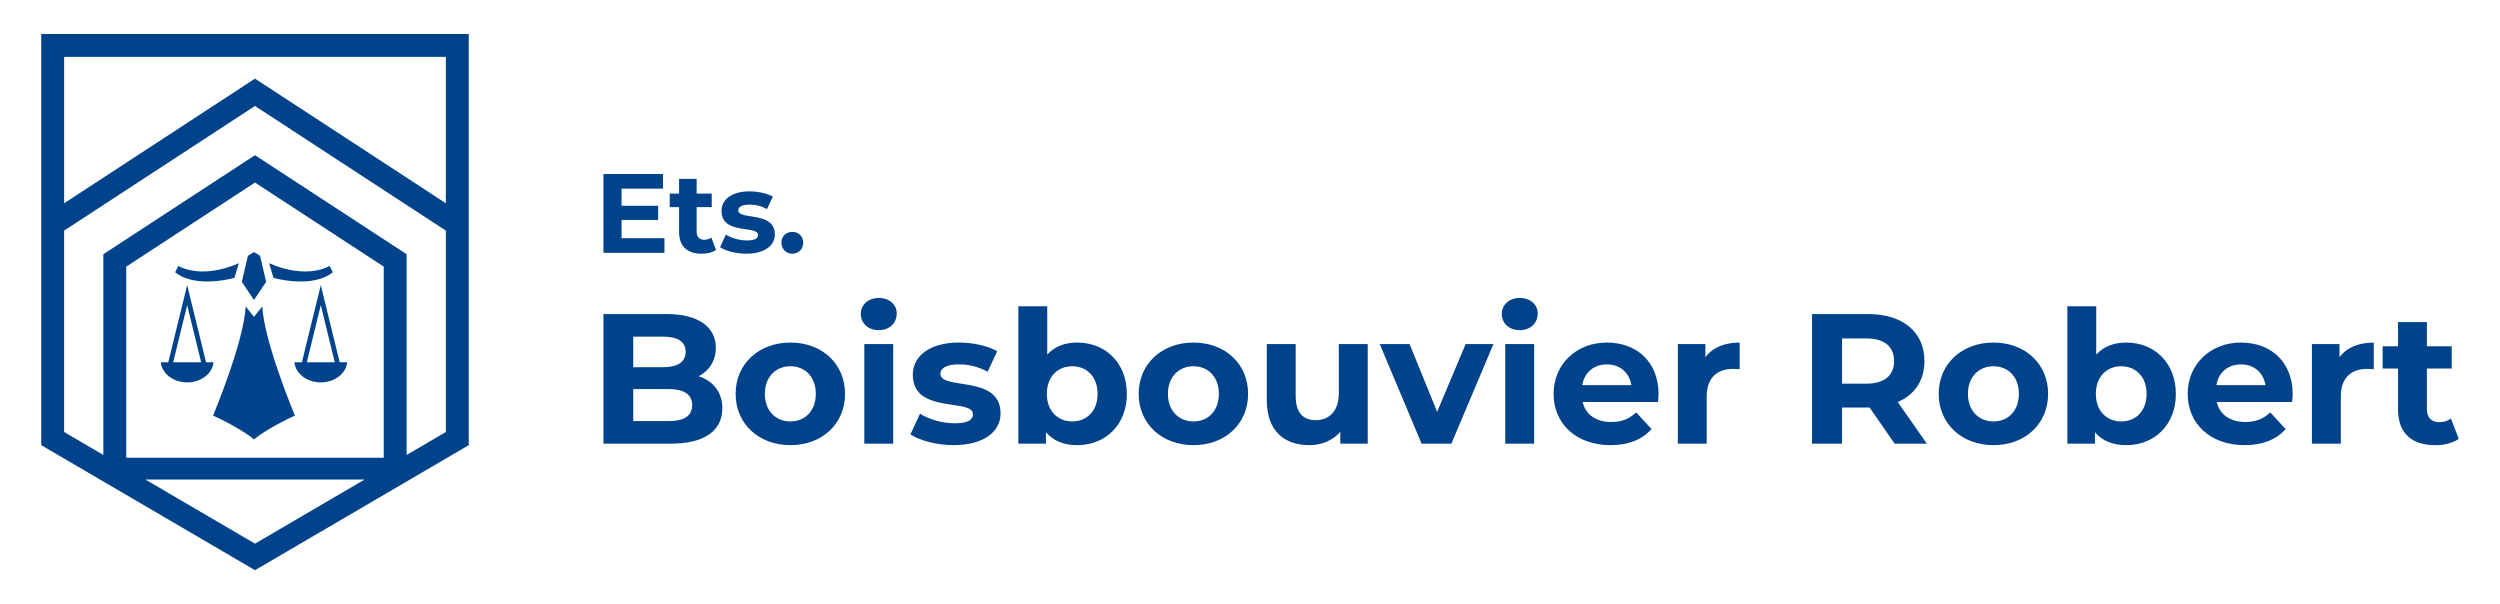 <?xml version="1.0" encoding="UTF-8"?>
<svg id="Calque_1" data-name="Calque 1" xmlns="http://www.w3.org/2000/svg" viewBox="0 0 1241.39 300">
  <defs>
    <style>
      .cls-1 {
        fill: #00438b;
      }
    </style>
  </defs>
  <g>
    <path class="cls-1" d="M20.48,16.88v204.17l106.14,62.08,106.14-62.08V16.88H20.48ZM190.54,227.3H62.69v-94.91l63.93-41.75,63.93,41.75v94.91ZM72.16,238.1h108.91l-54.45,31.85-54.45-31.85ZM221.38,214.52l-19.47,11.39v-99.68l-75.3-49.17-75.3,49.17v99.68l-19.47-11.39v-100.01l94.77-61.89,94.77,61.89v100.01ZM221.38,100.93l-94.77-61.89L31.85,100.93V28.25h189.53v72.68Z"/>
    <g>
      <path class="cls-1" d="M126.12,218.23c2.94-2.82,13.1-8.68,20.32-11.86,0,0-15.31-36.52-16.2-54.19l-4.12,5.16-4.12-5.16c-.88,17.67-16.2,54.19-16.2,54.19,7.21,3.18,17.37,9.04,20.32,11.86Z"/>
      <polygon class="cls-1" points="126.12 148.95 132.15 139.96 129.13 127.01 126.12 125.17 123.1 127.01 120.08 139.96 126.12 148.95"/>
      <path class="cls-1" d="M133.61,130.69l2.22,7.29s19.11,5.54,29.43-2.79l-1.61-3.17s-10.77,7.07-30.05-1.33Z"/>
      <path class="cls-1" d="M118.62,130.69l-2.22,7.29s-19.11,5.54-29.43-2.79l1.61-3.17s10.77,7.07,30.05-1.33Z"/>
      <path class="cls-1" d="M168.67,179.9l-9.38-38.31-9.38,38.31h-3.7c.51,5.58,6.17,9.98,13.08,9.98s12.57-4.4,13.08-9.98h-3.7ZM152.34,179.9l6.95-28.4,6.95,28.4h-13.91Z"/>
      <path class="cls-1" d="M83.56,179.9l9.38-38.31,9.38,38.31h3.7c-.51,5.58-6.17,9.98-13.08,9.98s-12.57-4.4-13.08-9.98h3.7ZM99.89,179.9l-6.95-28.4-6.95,28.4h13.91Z"/>
    </g>
  </g>
  <g>
    <path class="cls-1" d="M329.94,118.27v7.27h-30.3v-39.13h29.57v7.27h-20.57v8.5h18.17v7.04h-18.17v9.06h21.3Z"/>
    <path class="cls-1" d="M355.54,124.09c-1.79,1.29-4.42,1.9-7.1,1.9-7.1,0-11.24-3.63-11.24-10.79v-12.35h-4.64v-6.71h4.64v-7.32h8.72v7.32h7.49v6.71h-7.49v12.24c0,2.57,1.4,3.97,3.75,3.97,1.29,0,2.57-.39,3.52-1.12l2.35,6.15Z"/>
    <path class="cls-1" d="M357.55,122.75l2.91-6.26c2.68,1.73,6.76,2.91,10.45,2.91,4.03,0,5.53-1.06,5.53-2.74,0-4.92-18.17.11-18.17-11.91,0-5.7,5.14-9.73,13.92-9.73,4.14,0,8.72.95,11.57,2.63l-2.91,6.2c-2.96-1.68-5.93-2.24-8.67-2.24-3.91,0-5.59,1.23-5.59,2.79,0,5.14,18.17.17,18.17,12.02,0,5.59-5.2,9.56-14.2,9.56-5.09,0-10.23-1.4-13.02-3.24Z"/>
    <path class="cls-1" d="M388.01,120.51c0-3.24,2.4-5.37,5.42-5.37s5.42,2.12,5.42,5.37-2.4,5.48-5.42,5.48-5.42-2.29-5.42-5.48Z"/>
    <path class="cls-1" d="M358.67,202.75c0,11.13-8.83,17.56-25.74,17.56h-33.28v-64.36h31.44c16.09,0,24.37,6.71,24.37,16.73,0,6.44-3.31,11.4-8.55,14.16,7.17,2.3,11.77,7.81,11.77,15.91ZM314.44,167.16v15.17h14.8c7.26,0,11.22-2.57,11.22-7.63s-3.95-7.54-11.22-7.54h-14.8ZM343.68,201.18c0-5.42-4.14-8-11.86-8h-17.38v15.91h17.38c7.72,0,11.86-2.39,11.86-7.91Z"/>
    <path class="cls-1" d="M365.28,195.57c0-14.89,11.49-25.47,27.21-25.47s27.12,10.57,27.12,25.47-11.4,25.47-27.12,25.47-27.21-10.57-27.21-25.47ZM405.09,195.57c0-8.55-5.42-13.7-12.6-13.7s-12.69,5.15-12.69,13.7,5.52,13.7,12.69,13.7,12.6-5.15,12.6-13.7Z"/>
    <path class="cls-1" d="M427.43,155.95c0-4.51,3.58-8,8.92-8s8.92,3.31,8.92,7.72c0,4.78-3.59,8.27-8.92,8.27s-8.92-3.49-8.92-8ZM429.18,170.84h14.34v49.46h-14.34v-49.46Z"/>
    <path class="cls-1" d="M452.07,215.71l4.78-10.3c4.41,2.85,11.13,4.78,17.19,4.78,6.62,0,9.1-1.75,9.1-4.51,0-8.09-29.88.18-29.88-19.58,0-9.38,8.46-16,22.89-16,6.8,0,14.34,1.56,19.03,4.32l-4.78,10.2c-4.87-2.76-9.75-3.68-14.25-3.68-6.44,0-9.19,2.02-9.19,4.6,0,8.46,29.88.28,29.88,19.77,0,9.19-8.55,15.72-23.35,15.72-8.37,0-16.82-2.3-21.42-5.33Z"/>
    <path class="cls-1" d="M559.55,195.57c0,15.54-10.76,25.47-24.64,25.47-6.62,0-11.95-2.11-15.54-6.44v5.7h-13.7v-68.22h14.34v24c3.68-4.05,8.73-5.98,14.89-5.98,13.88,0,24.64,9.93,24.64,25.47ZM545.02,195.57c0-8.55-5.42-13.7-12.6-13.7s-12.6,5.15-12.6,13.7,5.43,13.7,12.6,13.7,12.6-5.15,12.6-13.7Z"/>
    <path class="cls-1" d="M565.42,195.57c0-14.89,11.49-25.47,27.21-25.47s27.12,10.57,27.12,25.47-11.4,25.47-27.12,25.47-27.21-10.57-27.21-25.47ZM605.23,195.57c0-8.55-5.42-13.7-12.6-13.7s-12.69,5.15-12.69,13.7,5.52,13.7,12.69,13.7,12.6-5.15,12.6-13.7Z"/>
    <path class="cls-1" d="M679.15,170.84v49.46h-13.61v-5.88c-3.77,4.32-9.29,6.62-15.35,6.62-12.41,0-21.15-6.99-21.15-22.25v-27.95h14.34v25.84c0,8.27,3.68,11.95,10.02,11.95s11.4-4.23,11.4-13.33v-24.46h14.34Z"/>
    <path class="cls-1" d="M741.57,170.84l-20.87,49.46h-14.8l-20.78-49.46h14.8l13.7,33.65,14.16-33.65h13.79Z"/>
    <path class="cls-1" d="M745.71,155.95c0-4.51,3.58-8,8.92-8s8.92,3.31,8.92,7.72c0,4.78-3.59,8.27-8.92,8.27s-8.92-3.49-8.92-8ZM747.45,170.84h14.34v49.46h-14.34v-49.46Z"/>
    <path class="cls-1" d="M823.3,199.62h-37.42c1.38,6.16,6.62,9.93,14.16,9.93,5.24,0,9.01-1.56,12.41-4.78l7.63,8.27c-4.6,5.24-11.49,8-20.41,8-17.1,0-28.23-10.76-28.23-25.47s11.31-25.47,26.39-25.47,25.74,9.75,25.74,25.65c0,1.1-.18,2.67-.28,3.86ZM785.7,191.25h24.37c-1.01-6.25-5.7-10.3-12.14-10.3s-11.22,3.95-12.23,10.3Z"/>
    <path class="cls-1" d="M863.84,170.11v13.24c-1.2-.09-2.11-.18-3.22-.18-7.91,0-13.15,4.32-13.15,13.79v23.35h-14.34v-49.46h13.7v6.53c3.49-4.78,9.38-7.26,17.01-7.26Z"/>
    <path class="cls-1" d="M940.79,220.31l-12.41-17.93h-13.7v17.93h-14.9v-64.36h27.86c17.19,0,27.95,8.92,27.95,23.35,0,9.66-4.87,16.73-13.24,20.32l14.43,20.69h-16ZM926.82,168.08h-12.14v22.43h12.14c9.1,0,13.7-4.23,13.7-11.22s-4.6-11.22-13.7-11.22Z"/>
    <path class="cls-1" d="M962.67,195.57c0-14.89,11.49-25.47,27.21-25.47s27.12,10.57,27.12,25.47-11.4,25.47-27.12,25.47-27.21-10.57-27.21-25.47ZM1002.48,195.57c0-8.55-5.42-13.7-12.6-13.7s-12.69,5.15-12.69,13.7,5.52,13.7,12.69,13.7,12.6-5.15,12.6-13.7Z"/>
    <path class="cls-1" d="M1080.44,195.57c0,15.54-10.76,25.47-24.64,25.47-6.62,0-11.95-2.11-15.54-6.44v5.7h-13.7v-68.22h14.34v24c3.68-4.05,8.73-5.98,14.89-5.98,13.88,0,24.64,9.93,24.64,25.47ZM1065.91,195.57c0-8.55-5.42-13.7-12.6-13.7s-12.6,5.15-12.6,13.7,5.42,13.7,12.6,13.7,12.6-5.15,12.6-13.7Z"/>
    <path class="cls-1" d="M1138.17,199.62h-37.42c1.38,6.16,6.62,9.93,14.16,9.93,5.24,0,9.01-1.56,12.41-4.78l7.63,8.27c-4.6,5.24-11.49,8-20.41,8-17.1,0-28.23-10.76-28.23-25.47s11.31-25.47,26.39-25.47,25.74,9.75,25.74,25.65c0,1.1-.18,2.67-.28,3.86ZM1100.57,191.25h24.36c-1.01-6.25-5.7-10.3-12.14-10.3s-11.22,3.95-12.23,10.3Z"/>
    <path class="cls-1" d="M1178.71,170.11v13.24c-1.19-.09-2.11-.18-3.22-.18-7.91,0-13.15,4.32-13.15,13.79v23.35h-14.34v-49.46h13.7v6.53c3.49-4.78,9.38-7.26,17.01-7.26Z"/>
    <path class="cls-1" d="M1220.91,217.92c-2.94,2.11-7.26,3.13-11.68,3.13-11.68,0-18.48-5.98-18.48-17.75v-20.32h-7.63v-11.03h7.63v-12.04h14.34v12.04h12.32v11.03h-12.32v20.14c0,4.23,2.3,6.53,6.16,6.53,2.11,0,4.23-.64,5.79-1.84l3.86,10.11Z"/>
  </g>
</svg>